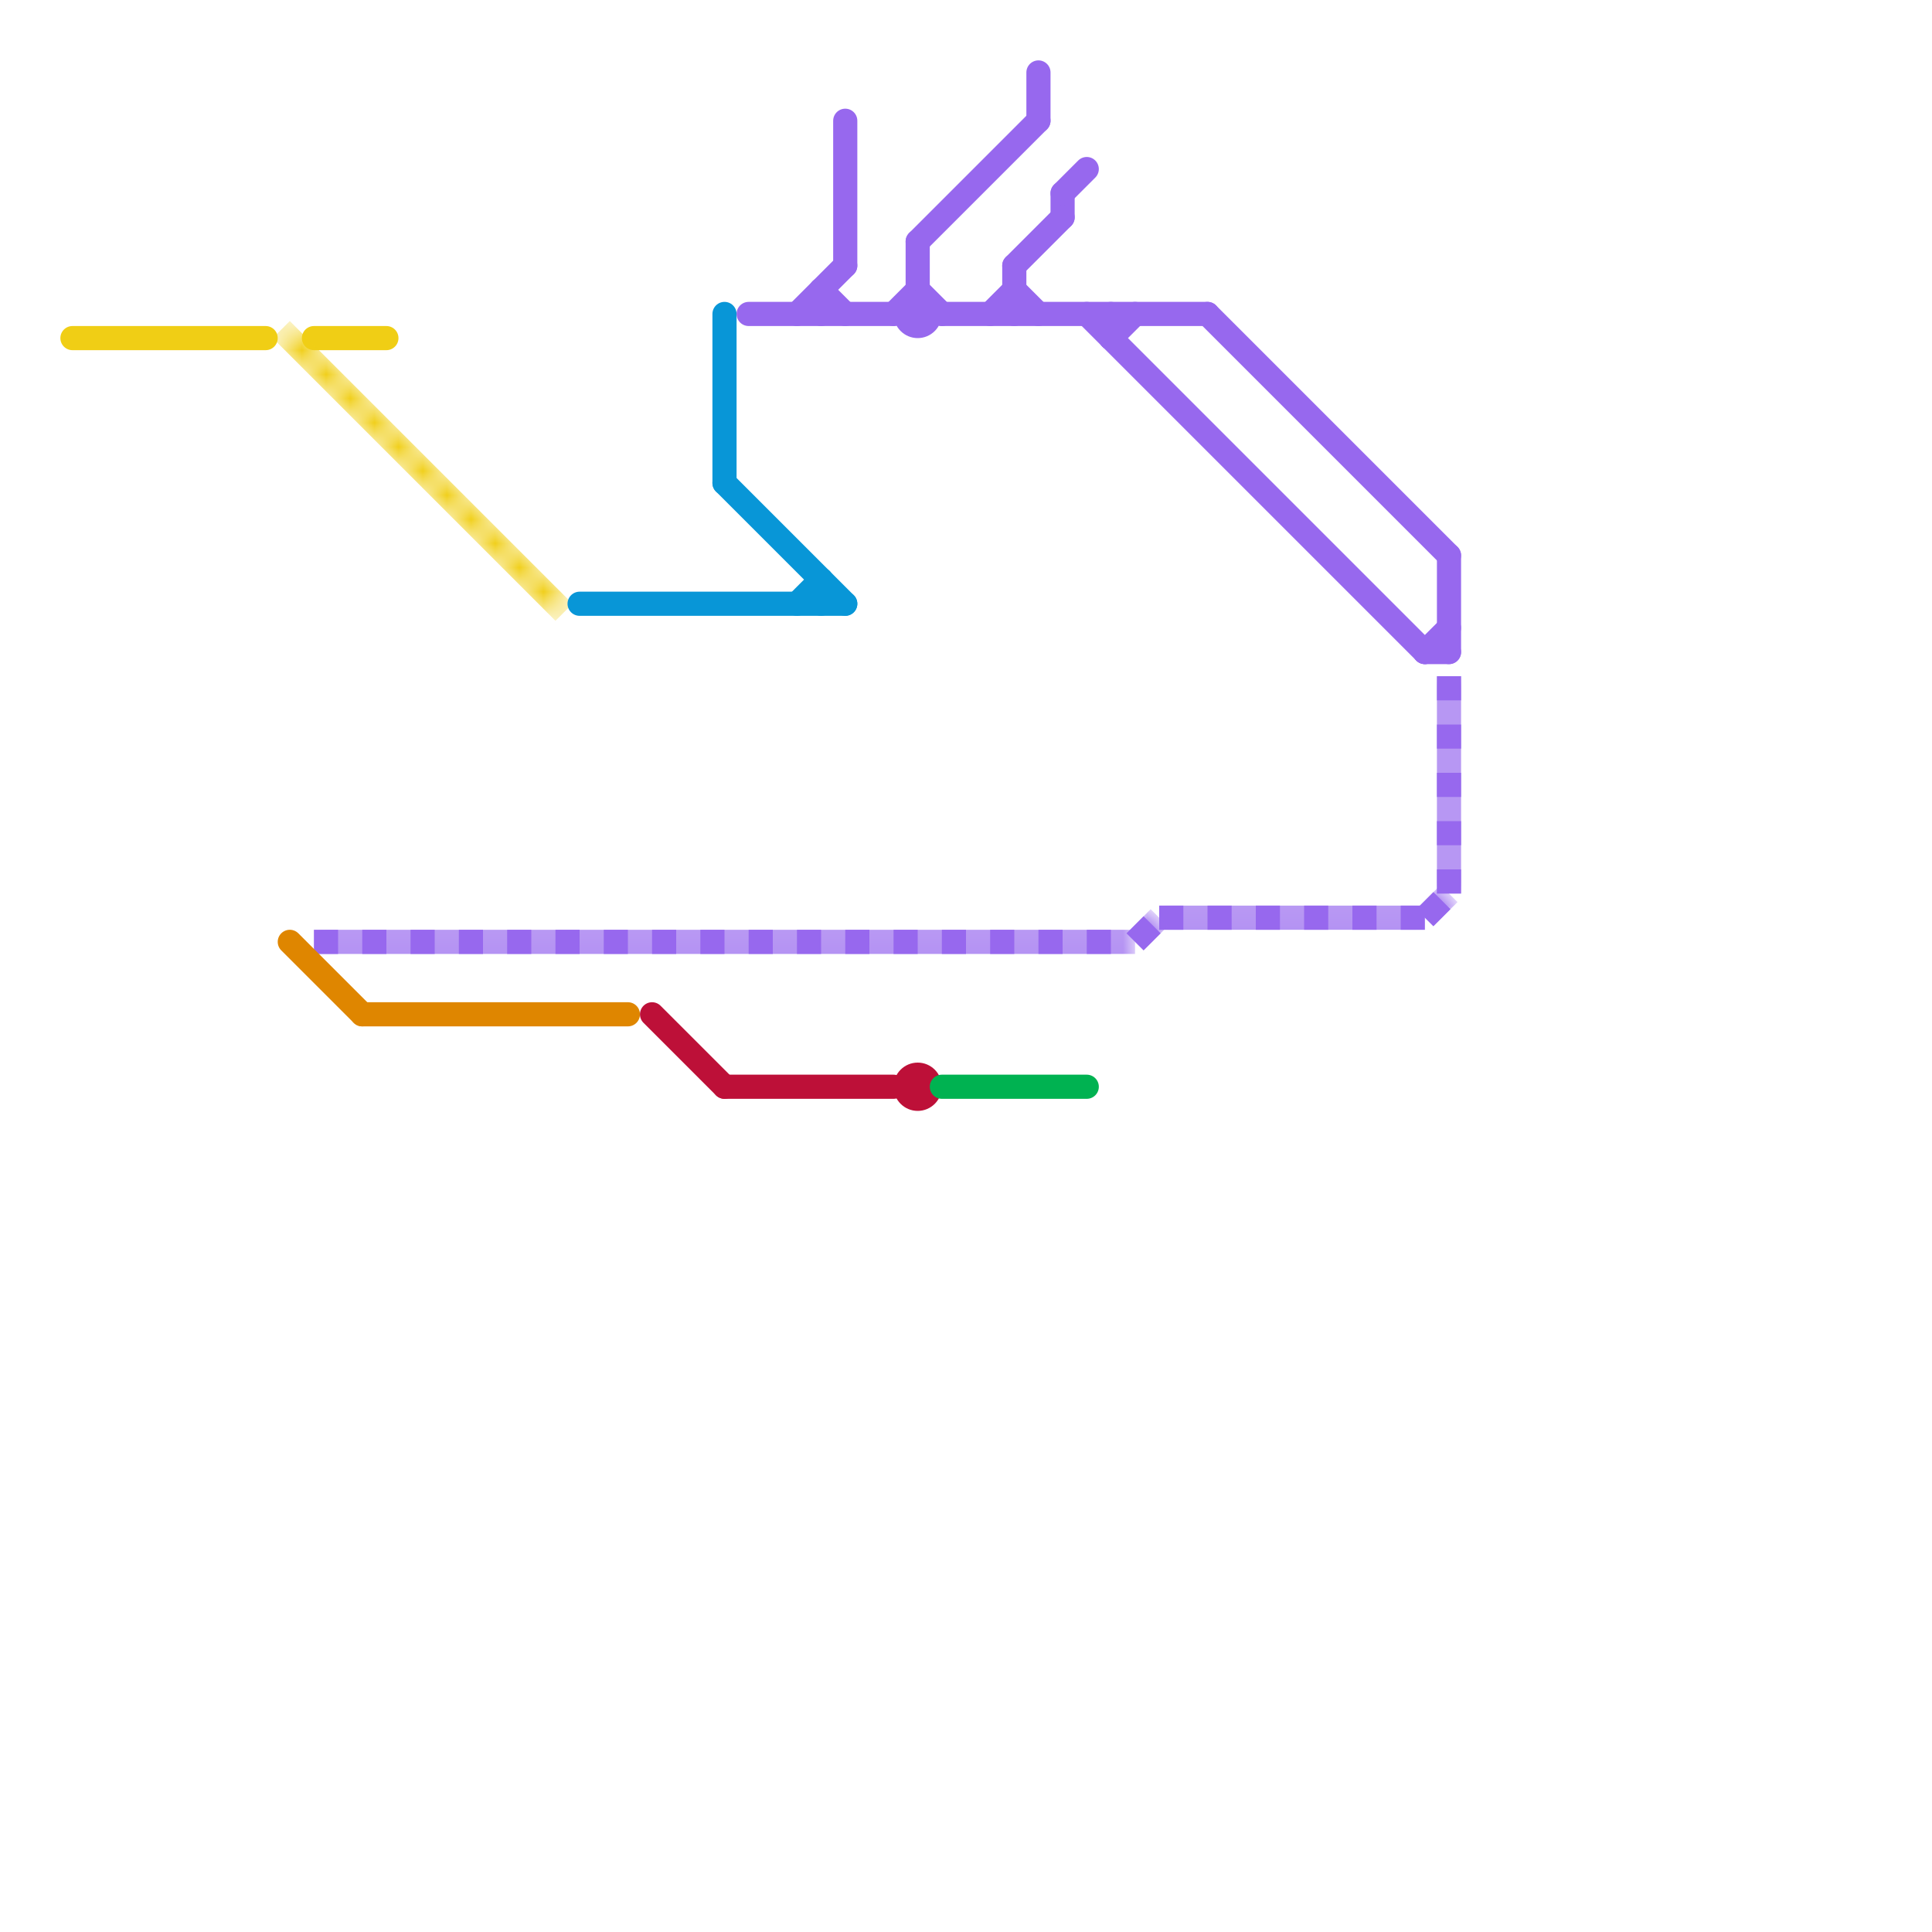 
<svg version="1.1" xmlns="http://www.w3.org/2000/svg" viewBox="0 0 80 80">
<style>text { font: 1px Helvetica; font-weight: 600; white-space: pre; dominant-baseline: central; } line { stroke-width: 1; fill: none; stroke-linecap: round; stroke-linejoin: round; } .c0 { stroke: #f0ce15 } .c1 { stroke: #0896d7 } .c2 { stroke: #9768ee } .c3 { stroke: #df8600 } .c4 { stroke: #bd1038 } .c5 { stroke: #00b251 } .lh1 { stroke-width: 0.6; stroke-linecap: square; }.lsq1 { stroke-width: 0.75; stroke-linecap: butt; }.lsq1 { stroke-width: 0.75; stroke-linecap: butt; }.w1 { stroke-width: 1; }.l10 { stroke-dasharray: 1 1; stroke-linecap: butt; }.sl-b { stroke-linecap: butt; }.l4 { stroke-dasharray: .05 .05; stroke-linecap: butt; }.l13 { stroke-linecap: square; }</style><style>.lxco { stroke: #000; stroke-width: 0.525; fill: #fff; stroke-linecap: square; } .lxci { stroke: #fff; stroke-width: 0.25; fill: #fff; stroke-linecap: square; } </style><defs><g id="l"><circle r="0.45" fill="#fff" stroke="#000" stroke-width="0.2"/></g></defs><line class="c0 " x1="3" y1="14" x2="11" y2="14"/><line class="c0 " x1="13" y1="14" x2="16" y2="14"/><mask id="k1-2-1" maskUnits="userSpaceOnUse"><line class="l13" x1="12" y1="14" x2="23" y2="25" stroke="#fff"/><line class="lh1" x1="12" y1="14" x2="23" y2="25" stroke="#000"/></mask><line class="c0 l13" x1="12" y1="14" x2="23" y2="25" mask="url(#k1-2-1)"/><line class="c1 " x1="30" y1="13" x2="30" y2="20"/><line class="c1 " x1="34" y1="24" x2="34" y2="25"/><line class="c1 " x1="24" y1="25" x2="35" y2="25"/><line class="c1 " x1="33" y1="25" x2="34" y2="24"/><line class="c1 " x1="30" y1="20" x2="35" y2="25"/><line class="c2 " x1="42" y1="12" x2="43" y2="13"/><line class="c2 " x1="41" y1="13" x2="42" y2="12"/><line class="c2 " x1="31" y1="13" x2="37" y2="13"/><line class="c2 " x1="44" y1="8" x2="44" y2="9"/><line class="c2 " x1="43" y1="3" x2="43" y2="5"/><line class="c2 " x1="38" y1="12" x2="39" y2="13"/><line class="c2 " x1="34" y1="12" x2="35" y2="13"/><line class="c2 " x1="42" y1="11" x2="42" y2="13"/><line class="c2 " x1="44" y1="8" x2="45" y2="7"/><line class="c2 " x1="59" y1="27" x2="60" y2="27"/><line class="c2 " x1="46" y1="14" x2="47" y2="13"/><line class="c2 " x1="39" y1="13" x2="50" y2="13"/><line class="c2 " x1="46" y1="13" x2="46" y2="14"/><line class="c2 " x1="50" y1="13" x2="60" y2="23"/><line class="c2 " x1="35" y1="5" x2="35" y2="11"/><line class="c2 " x1="42" y1="11" x2="44" y2="9"/><line class="c2 " x1="37" y1="13" x2="38" y2="12"/><line class="c2 " x1="38" y1="10" x2="38" y2="12"/><line class="c2 " x1="34" y1="12" x2="34" y2="13"/><line class="c2 " x1="33" y1="13" x2="35" y2="11"/><line class="c2 " x1="38" y1="10" x2="43" y2="5"/><line class="c2 " x1="59" y1="27" x2="60" y2="26"/><line class="c2 " x1="60" y1="23" x2="60" y2="27"/><line class="c2 " x1="45" y1="13" x2="59" y2="27"/><circle cx="38" cy="13" r="1" fill="#9768ee" /><mask id="k3-3-1" maskUnits="userSpaceOnUse"><line class=" sl-b" x1="59" y1="38" x2="60" y2="37" stroke="#fff"/><line class="lsq1" x1="59" y1="38" x2="60" y2="37" stroke="#000"/></mask><line class="c2  sl-b" x1="59" y1="38" x2="60" y2="37" mask="url(#k3-3-1)"/><line class="c2 l10" x1="59" y1="38" x2="60" y2="37"/><mask id="k3-3-2" maskUnits="userSpaceOnUse"><line class=" sl-b" x1="13" y1="39" x2="47" y2="39" stroke="#fff"/><line class="lsq1" x1="13" y1="39" x2="47" y2="39" stroke="#000"/></mask><line class="c2  sl-b" x1="13" y1="39" x2="47" y2="39" mask="url(#k3-3-2)"/><line class="c2 l10" x1="13" y1="39" x2="47" y2="39"/><mask id="k3-3-3" maskUnits="userSpaceOnUse"><line class=" sl-b" x1="48" y1="38" x2="59" y2="38" stroke="#fff"/><line class="lsq1" x1="48" y1="38" x2="59" y2="38" stroke="#000"/></mask><line class="c2  sl-b" x1="48" y1="38" x2="59" y2="38" mask="url(#k3-3-3)"/><line class="c2 l10" x1="48" y1="38" x2="59" y2="38"/><mask id="k3-3-4" maskUnits="userSpaceOnUse"><line class=" sl-b" x1="60" y1="28" x2="60" y2="37" stroke="#fff"/><line class="lsq1" x1="60" y1="28" x2="60" y2="37" stroke="#000"/></mask><line class="c2  sl-b" x1="60" y1="28" x2="60" y2="37" mask="url(#k3-3-4)"/><line class="c2 l10" x1="60" y1="28" x2="60" y2="37"/><mask id="k3-3-5" maskUnits="userSpaceOnUse"><line class=" sl-b" x1="47" y1="39" x2="48" y2="38" stroke="#fff"/><line class="lsq1" x1="47" y1="39" x2="48" y2="38" stroke="#000"/></mask><line class="c2  sl-b" x1="47" y1="39" x2="48" y2="38" mask="url(#k3-3-5)"/><line class="c2 l10" x1="47" y1="39" x2="48" y2="38"/><line class="c3 " x1="12" y1="39" x2="15" y2="42"/><line class="c3 " x1="15" y1="42" x2="26" y2="42"/><line class="c4 " x1="27" y1="42" x2="30" y2="45"/><line class="c4 " x1="30" y1="45" x2="37" y2="45"/><circle cx="38" cy="45" r="1" fill="#bd1038" /><line class="c5 " x1="39" y1="45" x2="45" y2="45"/>
</svg>
